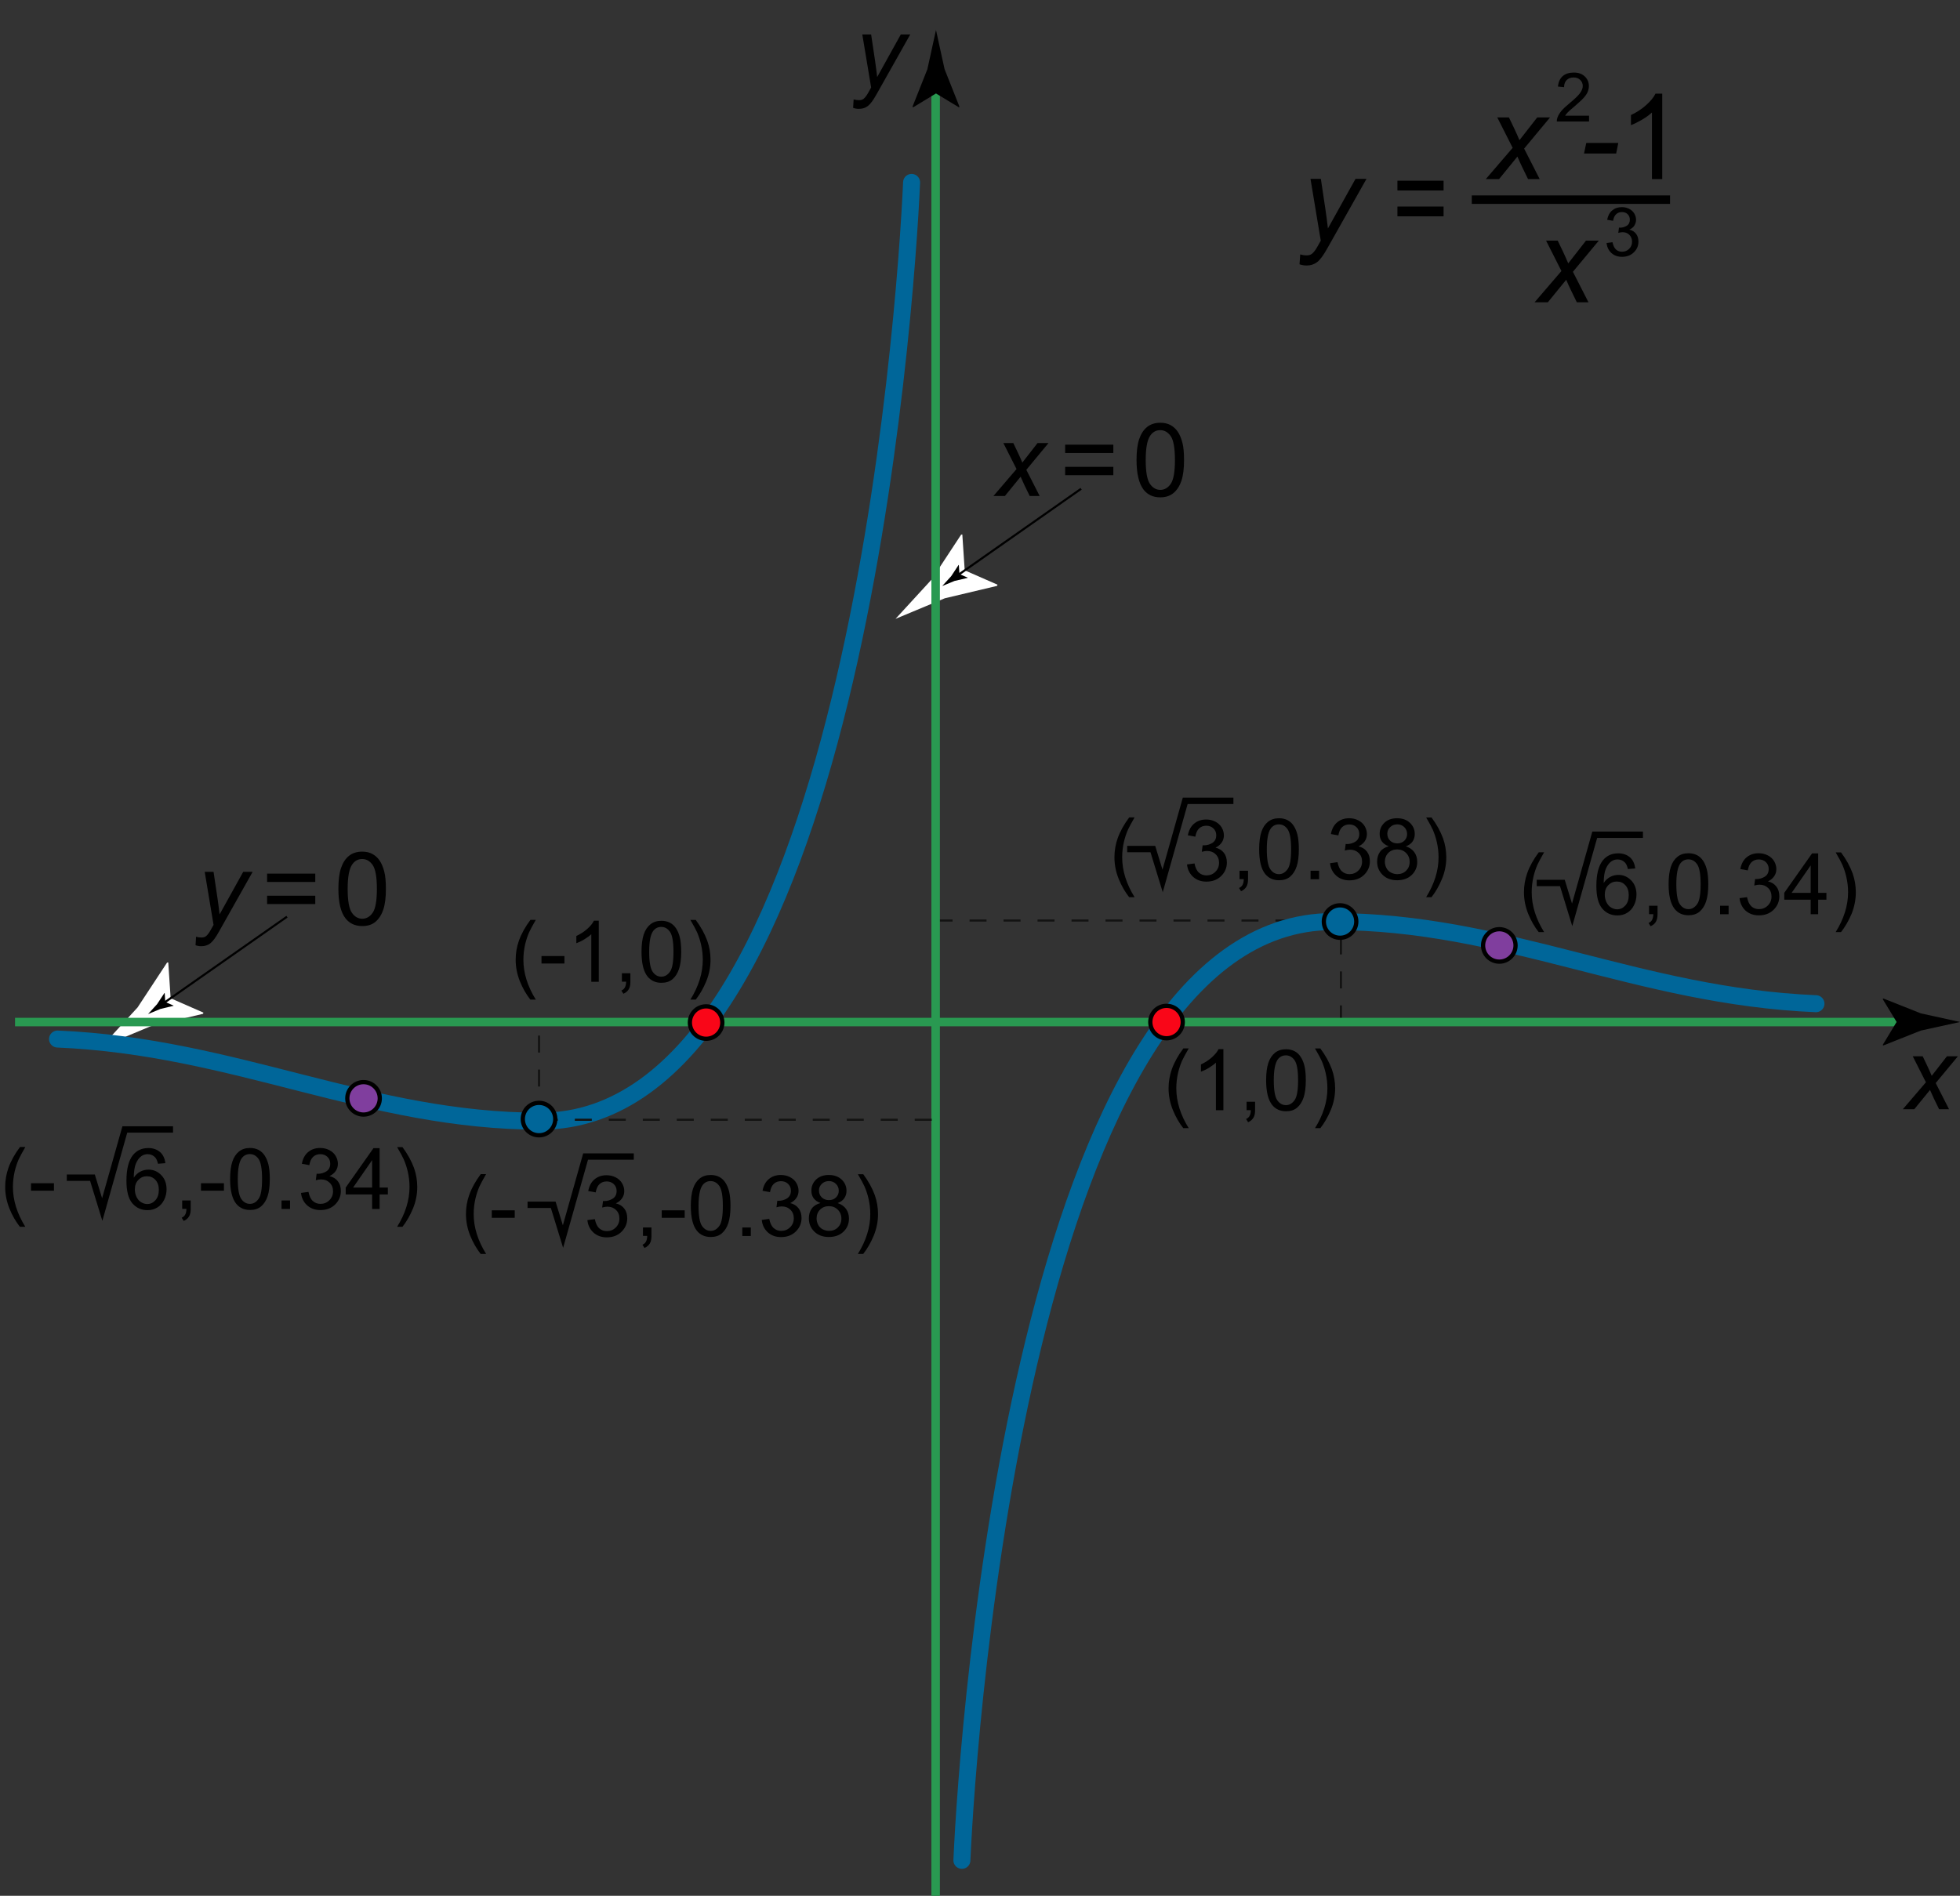 <?xml version="1.0" encoding="utf-8"?>
<!-- Generator: Adobe Illustrator 19.1.0, SVG Export Plug-In . SVG Version: 6.00 Build 0)  -->
<svg version="1.1" xmlns="http://www.w3.org/2000/svg" xmlns:xlink="http://www.w3.org/1999/xlink" x="0px" y="0px"
	 viewBox="0 0 230.64 223.14" style="enable-background:new 0 0 230.64 223.14;" xml:space="preserve">
<rect x="0" y="0" width="230.64" height="223.14" fill="#333333" stroke="none"/>
<style type="text/css">
	.st0{fill:#FFFFFF;}
	.st1{fill:none;stroke:#000000;stroke-width:0.25;}
	.st2{fill:none;stroke:#131312;stroke-width:0.25;stroke-dasharray:2,2;}
	.st3{fill:#131312;}
	.st4{fill:none;stroke:#299951;}
	.st5{fill:none;stroke:#006699;stroke-width:2;stroke-linecap:round;}
	.st6{fill:#803E9E;stroke:#000000;stroke-width:0.5;}
	.st7{fill:#F90618;stroke:#000000;stroke-width:0.5;}
	.st8{fill:#006699;stroke:#000000;stroke-width:0.5;}
	.st9{fill:none;stroke:#000000;}
	.st10{fill:none;stroke:#000000;stroke-width:0.75;}
</style>
<g>
	<g>
		<g>
			<path class="st0" d="M20.08,117.5l3.86,1.69l-0.05,0.14l-6.15,1.46c-1.93,0.81-3.87,1.61-5.8,2.42c1.42-1.54,2.84-3.09,4.25-4.63
				l3.47-5.28l0.14-0.02L20.08,117.5z"/>
		</g>
		<g>
			<line class="st1" x1="33.77" y1="107.9" x2="19.24" y2="118.08"/>
			<path d="M19.45,117.94l0.97,0.42l-0.01,0.03l-1.54,0.37c-0.48,0.2-0.97,0.4-1.45,0.6c0.35-0.39,0.71-0.77,1.06-1.16l0.87-1.32
				l0.03,0L19.45,117.94z"/>
		</g>
	</g>
	<line class="st2" x1="157.79" y1="120.34" x2="157.79" y2="108.5"/>
	<line class="st2" x1="110.09" y1="108.35" x2="157.34" y2="108.35"/>
	<g>
		<g>
			<path class="st0" d="M113.52,67.13l3.86,1.69l-0.05,0.14l-6.15,1.46c-1.93,0.81-3.87,1.61-5.8,2.42
				c1.42-1.54,2.84-3.09,4.25-4.63l3.47-5.28l0.14-0.02L113.52,67.13z"/>
		</g>
		<g>
			<line class="st1" x1="127.22" y1="57.53" x2="112.69" y2="67.72"/>
			<path d="M112.9,67.57l0.97,0.42l-0.01,0.03l-1.54,0.36c-0.48,0.2-0.97,0.4-1.45,0.6c0.35-0.39,0.71-0.77,1.06-1.16l0.87-1.32
				l0.03,0L112.9,67.57z"/>
		</g>
	</g>
	<path class="st3" d="M110.18,120.31"/>
	<line class="st3" x1="137.1" y1="120.39" x2="138.1" y2="120.39"/>
	<line class="st4" x1="1.77" y1="120.3" x2="224.1" y2="120.3"/>
	<line class="st4" x1="110.1" y1="223.14" x2="110.1" y2="7.8"/>
	<g>
		<path d="M100.39,12.7l0.06-1c0.22,0.06,0.43,0.09,0.64,0.09c0.21,0,0.39-0.05,0.52-0.15c0.17-0.13,0.36-0.37,0.56-0.73l0.34-0.61
			l-1.04-6.24h1.04l0.47,3.15c0.09,0.62,0.17,1.24,0.24,1.86l2.78-5.01h1.11l-3.97,7.05c-0.38,0.69-0.72,1.14-1.02,1.37
			s-0.64,0.33-1.03,0.33C100.87,12.82,100.63,12.78,100.39,12.7z"/>
	</g>
	<g>
		<path d="M223.92,130.55l2.71-3.16l-1.55-3.06h1.17l0.53,1.11c0.2,0.41,0.37,0.81,0.53,1.19l1.79-2.3h1.29l-2.61,3.15l1.57,3.08
			h-1.17l-0.62-1.27c-0.13-0.27-0.28-0.6-0.45-1l-1.85,2.27H223.92z"/>
	</g>
	<g>
		<g>
			<path d="M116.91,58.37l2.71-3.16l-1.55-3.06h1.17l0.53,1.11c0.2,0.41,0.37,0.81,0.53,1.19l1.79-2.3h1.29l-2.61,3.15l1.57,3.08
				h-1.17l-0.62-1.27c-0.13-0.27-0.28-0.6-0.45-1l-1.85,2.27H116.91z"/>
		</g>
		<g>
			<path d="M131.01,53.32h-5.67v-0.98h5.67V53.32z M131.01,55.93h-5.67v-0.98h5.67V55.93z"/>
		</g>
		<g>
			<path d="M133.74,54.14c0-1.02,0.1-1.83,0.31-2.45s0.52-1.1,0.93-1.43s0.93-0.5,1.56-0.5c0.46,0,0.87,0.09,1.21,0.28
				s0.63,0.45,0.86,0.8s0.4,0.78,0.53,1.28s0.19,1.18,0.19,2.03c0,1.01-0.1,1.82-0.31,2.44s-0.52,1.1-0.93,1.44
				s-0.93,0.51-1.56,0.51c-0.83,0-1.48-0.3-1.95-0.89C134.02,56.92,133.74,55.75,133.74,54.14z M134.82,54.14
				c0,1.41,0.17,2.35,0.5,2.82s0.74,0.7,1.22,0.7s0.89-0.23,1.22-0.7s0.5-1.41,0.5-2.81c0-1.41-0.17-2.35-0.5-2.82
				s-0.74-0.7-1.23-0.7c-0.48,0-0.87,0.21-1.16,0.62C135,51.76,134.82,52.73,134.82,54.14z"/>
		</g>
	</g>
	<path class="st5" d="M107.27,21.47c-0.67,15.33-7.33,110.5-43.67,110.5c-20.25,0-35.88-8.79-56.83-9.67"/>
	<circle class="st6" cx="42.78" cy="129.28" r="1.91"/>
	<circle class="st7" cx="83.09" cy="120.36" r="1.91"/>
	<path class="st5" d="M113.19,218.97c0.67-15.33,7.33-110.5,43.67-110.5c20.25,0,35.87,8.79,56.83,9.67"/>
	<circle class="st7" cx="137.27" cy="120.3" r="1.91"/>
	<circle class="st8" cx="157.69" cy="108.47" r="1.91"/>
	<circle class="st6" cx="176.43" cy="111.28" r="1.91"/>
	<line class="st2" x1="63.64" y1="131.8" x2="110.23" y2="131.8"/>
	<line class="st2" x1="63.43" y1="131.89" x2="63.43" y2="120.06"/>
	<circle class="st8" cx="63.43" cy="131.72" r="1.91"/>
	<g>
		<g>
			<path d="M23.01,111.26l0.06-1c0.22,0.06,0.43,0.09,0.64,0.09c0.21,0,0.39-0.05,0.52-0.15c0.17-0.13,0.36-0.37,0.56-0.73
				l0.34-0.61l-1.04-6.24h1.04l0.47,3.15c0.09,0.62,0.17,1.24,0.24,1.86l2.78-5.01h1.11l-3.97,7.05c-0.38,0.69-0.72,1.14-1.02,1.37
				s-0.64,0.33-1.03,0.33C23.49,111.38,23.25,111.34,23.01,111.26z"/>
		</g>
		<g>
			<path d="M37.1,103.81h-5.67v-0.98h5.67V103.81z M37.1,106.41h-5.67v-0.98h5.67V106.41z"/>
		</g>
		<g>
			<path d="M39.82,104.62c0-1.02,0.1-1.83,0.31-2.45s0.52-1.1,0.93-1.43s0.93-0.5,1.56-0.5c0.46,0,0.87,0.09,1.21,0.28
				s0.63,0.45,0.86,0.8s0.4,0.78,0.53,1.28s0.19,1.18,0.19,2.03c0,1.01-0.1,1.82-0.31,2.44s-0.52,1.1-0.93,1.44S43.25,109,42.62,109
				c-0.83,0-1.48-0.3-1.95-0.89C40.1,107.4,39.82,106.23,39.82,104.62z M40.91,104.62c0,1.41,0.17,2.35,0.5,2.82s0.74,0.7,1.22,0.7
				s0.89-0.23,1.22-0.7s0.5-1.41,0.5-2.81c0-1.41-0.17-2.35-0.5-2.82s-0.74-0.7-1.23-0.7c-0.48,0-0.87,0.21-1.16,0.62
				C41.09,102.24,40.91,103.21,40.91,104.62z"/>
		</g>
	</g>
	<g>
		<g>
			<path d="M62.41,117.66c-0.48-0.61-0.9-1.33-1.23-2.15s-0.5-1.67-0.5-2.55c0-0.77,0.13-1.52,0.38-2.23
				c0.29-0.82,0.75-1.64,1.36-2.46h0.63c-0.39,0.68-0.65,1.16-0.78,1.45c-0.2,0.45-0.35,0.92-0.47,1.41
				c-0.14,0.61-0.21,1.22-0.21,1.84c0,1.57,0.49,3.13,1.46,4.69H62.41z"/>
			<path d="M63.72,113.41v-0.88h2.7v0.88H63.72z"/>
			<path d="M70.46,115.56h-0.88v-5.6c-0.21,0.2-0.49,0.4-0.83,0.61s-0.65,0.35-0.93,0.45v-0.85c0.49-0.23,0.92-0.51,1.29-0.84
				s0.63-0.65,0.78-0.96h0.57V115.56z"/>
			<path d="M73.18,115.56v-1h1v1c0,0.37-0.06,0.67-0.2,0.89s-0.34,0.4-0.62,0.52l-0.24-0.38c0.19-0.08,0.32-0.2,0.41-0.36
				s0.14-0.38,0.15-0.68H73.18z"/>
			<path d="M75.49,112.03c0-0.85,0.09-1.53,0.26-2.04s0.43-0.91,0.78-1.19s0.78-0.42,1.3-0.42c0.38,0,0.72,0.08,1.01,0.23
				s0.53,0.38,0.72,0.67s0.34,0.65,0.44,1.06s0.16,0.98,0.16,1.69c0,0.84-0.09,1.52-0.26,2.03s-0.43,0.91-0.77,1.2
				s-0.78,0.42-1.3,0.42c-0.69,0-1.23-0.25-1.63-0.74C75.72,114.34,75.49,113.37,75.49,112.03z M76.39,112.03
				c0,1.18,0.14,1.96,0.41,2.35s0.61,0.58,1.02,0.58s0.74-0.2,1.02-0.59s0.41-1.17,0.41-2.34c0-1.18-0.14-1.96-0.41-2.35
				s-0.62-0.58-1.03-0.58c-0.4,0-0.73,0.17-0.97,0.51C76.54,110.04,76.39,110.85,76.39,112.03z"/>
			<path d="M81.87,117.66h-0.63c0.97-1.56,1.46-3.13,1.46-4.69c0-0.61-0.07-1.22-0.21-1.82c-0.11-0.49-0.27-0.96-0.46-1.41
				c-0.13-0.29-0.39-0.78-0.79-1.46h0.63c0.61,0.82,1.06,1.64,1.36,2.46c0.25,0.71,0.38,1.45,0.38,2.23c0,0.88-0.17,1.73-0.51,2.55
				S82.35,117.05,81.87,117.66z"/>
		</g>
	</g>
	<g>
		<g>
			<path d="M139.24,132.79c-0.48-0.61-0.9-1.33-1.23-2.15s-0.5-1.67-0.5-2.55c0-0.77,0.13-1.52,0.38-2.23
				c0.29-0.82,0.75-1.64,1.36-2.46h0.63c-0.39,0.68-0.65,1.16-0.78,1.45c-0.2,0.45-0.35,0.92-0.47,1.41
				c-0.14,0.61-0.21,1.22-0.21,1.84c0,1.57,0.49,3.13,1.46,4.69H139.24z"/>
			<path d="M143.96,130.68h-0.88v-5.6c-0.21,0.2-0.49,0.4-0.83,0.61s-0.65,0.35-0.93,0.45v-0.85c0.49-0.23,0.92-0.51,1.29-0.84
				s0.63-0.65,0.78-0.96h0.57V130.68z"/>
			<path d="M146.69,130.68v-1h1v1c0,0.37-0.06,0.67-0.2,0.89s-0.34,0.4-0.62,0.52l-0.24-0.38c0.19-0.08,0.32-0.2,0.41-0.36
				s0.14-0.38,0.15-0.68H146.69z"/>
			<path d="M148.99,127.15c0-0.85,0.09-1.53,0.26-2.04s0.43-0.91,0.78-1.19s0.78-0.42,1.3-0.42c0.38,0,0.72,0.08,1.01,0.23
				s0.53,0.38,0.72,0.67s0.34,0.65,0.44,1.06s0.16,0.98,0.16,1.69c0,0.84-0.09,1.52-0.26,2.03s-0.43,0.91-0.77,1.2
				s-0.78,0.42-1.3,0.42c-0.69,0-1.23-0.25-1.63-0.74C149.23,129.47,148.99,128.5,148.99,127.15z M149.89,127.15
				c0,1.18,0.14,1.96,0.41,2.35s0.61,0.58,1.02,0.58s0.74-0.2,1.02-0.59s0.41-1.17,0.41-2.34c0-1.18-0.14-1.96-0.41-2.35
				s-0.62-0.58-1.03-0.58c-0.4,0-0.73,0.17-0.97,0.51C150.04,125.17,149.89,125.98,149.89,127.15z"/>
			<path d="M155.37,132.79h-0.63c0.97-1.56,1.46-3.13,1.46-4.69c0-0.61-0.07-1.22-0.21-1.82c-0.11-0.49-0.27-0.96-0.46-1.41
				c-0.13-0.29-0.39-0.78-0.79-1.46h0.63c0.61,0.82,1.06,1.64,1.36,2.46c0.25,0.71,0.38,1.45,0.38,2.23c0,0.88-0.17,1.73-0.51,2.55
				S155.85,132.17,155.37,132.79z"/>
		</g>
	</g>
	<g>
		<g>
			<path d="M152.92,31.11l0.08-1.16c0.26,0.07,0.5,0.11,0.75,0.11c0.25,0,0.45-0.06,0.61-0.17c0.2-0.15,0.42-0.43,0.66-0.85
				l0.4-0.71l-1.21-7.28h1.22l0.55,3.67c0.11,0.72,0.2,1.45,0.28,2.17l3.25-5.84h1.29l-4.63,8.22c-0.45,0.8-0.84,1.33-1.19,1.59
				s-0.75,0.39-1.2,0.39C153.48,31.25,153.2,31.21,152.92,31.11z"/>
			<path d="M169.87,22.42h-5.43v-1.15h5.43V22.42z M169.87,25.46h-5.43v-1.15h5.43V25.46z"/>
		</g>
		<g>
			<path d="M186.99,13.62v0.68h-3.79c-0.01-0.17,0.02-0.33,0.08-0.49c0.1-0.26,0.25-0.51,0.46-0.76s0.52-0.54,0.92-0.87
				c0.62-0.51,1.04-0.91,1.26-1.21s0.33-0.58,0.33-0.85c0-0.28-0.1-0.51-0.3-0.71s-0.46-0.29-0.78-0.29c-0.34,0-0.61,0.1-0.81,0.3
				s-0.31,0.48-0.31,0.84l-0.72-0.07c0.05-0.54,0.24-0.95,0.56-1.23s0.76-0.42,1.3-0.42c0.55,0,0.98,0.15,1.3,0.46
				s0.48,0.68,0.48,1.13c0,0.23-0.05,0.45-0.14,0.68s-0.25,0.45-0.47,0.7s-0.58,0.58-1.08,1.01c-0.42,0.35-0.69,0.59-0.81,0.72
				s-0.22,0.25-0.3,0.38H186.99z"/>
		</g>
		<g>
			<path d="M174.84,21.08l3.16-3.68l-1.81-3.58h1.37l0.62,1.29c0.23,0.48,0.43,0.95,0.62,1.39l2.09-2.68h1.51l-3.05,3.67l1.83,3.59
				h-1.37l-0.72-1.48c-0.15-0.31-0.33-0.7-0.53-1.17l-2.16,2.65H174.84z"/>
			<path d="M186.4,18.07l0.26-1.24h3.77l-0.25,1.24H186.4z"/>
			<path d="M195.62,21.08h-1.23v-7.84c-0.3,0.28-0.68,0.56-1.17,0.85c-0.48,0.28-0.91,0.49-1.3,0.64v-1.19
				c0.69-0.32,1.29-0.72,1.8-1.18s0.88-0.91,1.09-1.34h0.79V21.08z"/>
		</g>
		<g>
			<path d="M180.58,35.58l3.16-3.68l-1.81-3.58h1.37l0.62,1.29c0.23,0.48,0.43,0.95,0.62,1.39l2.09-2.68h1.51l-3.05,3.67l1.83,3.59
				h-1.37l-0.72-1.48c-0.15-0.31-0.33-0.7-0.53-1.17l-2.16,2.65H180.58z"/>
		</g>
		<g>
			<path d="M189.05,28.6l0.7-0.09c0.08,0.4,0.22,0.69,0.41,0.86s0.43,0.26,0.71,0.26c0.33,0,0.61-0.11,0.84-0.34
				s0.34-0.51,0.34-0.85c0-0.32-0.11-0.59-0.32-0.8s-0.48-0.31-0.8-0.31c-0.13,0-0.3,0.03-0.5,0.08l0.08-0.62
				c0.05,0.01,0.08,0.01,0.11,0.01c0.3,0,0.57-0.08,0.81-0.23s0.36-0.4,0.36-0.72c0-0.26-0.09-0.47-0.26-0.64s-0.4-0.25-0.68-0.25
				c-0.27,0-0.5,0.09-0.68,0.26s-0.3,0.43-0.35,0.77l-0.7-0.12c0.09-0.47,0.28-0.84,0.59-1.1s0.68-0.39,1.14-0.39
				c0.31,0,0.6,0.07,0.86,0.2s0.46,0.32,0.6,0.55s0.21,0.48,0.21,0.74c0,0.25-0.07,0.47-0.2,0.68s-0.33,0.36-0.59,0.48
				c0.34,0.08,0.6,0.24,0.79,0.49s0.28,0.55,0.28,0.92c0,0.5-0.18,0.92-0.55,1.27c-0.36,0.35-0.83,0.52-1.38,0.52
				c-0.5,0-0.92-0.15-1.25-0.45S189.1,29.08,189.05,28.6z"/>
		</g>
		<line class="st9" x1="173.19" y1="23.5" x2="196.52" y2="23.5"/>
	</g>
	<g>
		<g>
			<path d="M139.68,101.75l0.88-0.12c0.1,0.5,0.27,0.86,0.52,1.08s0.54,0.33,0.89,0.33c0.41,0,0.76-0.14,1.05-0.43
				s0.43-0.64,0.43-1.06c0-0.4-0.13-0.74-0.4-1s-0.6-0.39-1.01-0.39c-0.17,0-0.37,0.03-0.62,0.1l0.1-0.77
				c0.06,0.01,0.11,0.01,0.14,0.01c0.37,0,0.71-0.1,1.01-0.29s0.45-0.5,0.45-0.9c0-0.32-0.11-0.59-0.33-0.8s-0.5-0.32-0.84-0.32
				c-0.34,0-0.63,0.11-0.85,0.32s-0.37,0.54-0.44,0.97l-0.88-0.16c0.11-0.59,0.35-1.05,0.73-1.37s0.85-0.49,1.42-0.49
				c0.39,0,0.75,0.08,1.08,0.25s0.58,0.4,0.75,0.69s0.26,0.6,0.26,0.92c0,0.31-0.08,0.59-0.25,0.84s-0.41,0.46-0.74,0.61
				c0.42,0.1,0.75,0.3,0.99,0.61s0.35,0.69,0.35,1.15c0,0.62-0.23,1.15-0.68,1.59s-1.03,0.65-1.73,0.65c-0.63,0-1.15-0.19-1.56-0.56
				S139.74,102.34,139.68,101.75z"/>
		</g>
		<polyline class="st10" points="132.64,99.94 135.66,99.94 136.81,103.69 139.47,94.26 145.14,94.26 		"/>
		<g>
			<path d="M132.87,105.6c-0.48-0.61-0.9-1.33-1.23-2.15s-0.5-1.67-0.5-2.55c0-0.77,0.13-1.52,0.38-2.23
				c0.29-0.82,0.75-1.64,1.36-2.46h0.63c-0.39,0.68-0.65,1.16-0.78,1.45c-0.2,0.45-0.35,0.92-0.47,1.41
				c-0.14,0.61-0.21,1.22-0.21,1.84c0,1.57,0.49,3.13,1.46,4.69H132.87z"/>
			<path d="M145.86,103.49v-1h1v1c0,0.37-0.06,0.67-0.2,0.89s-0.34,0.4-0.62,0.52l-0.24-0.38c0.19-0.08,0.32-0.2,0.41-0.36
				s0.14-0.38,0.15-0.68H145.86z"/>
			<path d="M148.17,99.96c0-0.85,0.09-1.53,0.26-2.04s0.43-0.91,0.78-1.19s0.78-0.42,1.3-0.42c0.38,0,0.72,0.08,1.01,0.23
				s0.53,0.38,0.72,0.67s0.34,0.65,0.44,1.06s0.16,0.98,0.16,1.69c0,0.84-0.09,1.52-0.26,2.03s-0.43,0.91-0.77,1.2
				s-0.78,0.42-1.3,0.42c-0.69,0-1.23-0.25-1.63-0.74C148.4,102.28,148.17,101.31,148.17,99.96z M149.07,99.96
				c0,1.18,0.14,1.96,0.41,2.35s0.61,0.58,1.02,0.58s0.74-0.2,1.02-0.59s0.41-1.17,0.41-2.34c0-1.18-0.14-1.96-0.41-2.35
				s-0.62-0.58-1.03-0.58c-0.4,0-0.73,0.17-0.97,0.51C149.22,97.98,149.07,98.79,149.07,99.96z"/>
			<path d="M154.22,103.49v-1h1v1H154.22z"/>
			<path d="M156.51,101.6l0.88-0.12c0.1,0.5,0.27,0.86,0.52,1.08s0.54,0.33,0.89,0.33c0.41,0,0.76-0.14,1.05-0.43
				s0.43-0.64,0.43-1.06c0-0.4-0.13-0.74-0.4-1s-0.6-0.39-1.01-0.39c-0.17,0-0.37,0.03-0.62,0.1l0.1-0.77
				c0.06,0.01,0.11,0.01,0.14,0.01c0.37,0,0.71-0.1,1.01-0.29s0.45-0.5,0.45-0.9c0-0.32-0.11-0.59-0.33-0.8s-0.5-0.32-0.84-0.32
				c-0.34,0-0.63,0.11-0.85,0.32s-0.37,0.54-0.44,0.97l-0.88-0.16c0.11-0.59,0.35-1.05,0.73-1.37s0.85-0.49,1.42-0.49
				c0.39,0,0.75,0.08,1.08,0.25s0.58,0.4,0.75,0.69s0.26,0.6,0.26,0.92c0,0.31-0.08,0.59-0.25,0.84s-0.41,0.46-0.74,0.61
				c0.42,0.1,0.75,0.3,0.99,0.61s0.35,0.69,0.35,1.15c0,0.62-0.23,1.15-0.68,1.59s-1.03,0.65-1.73,0.65c-0.63,0-1.15-0.19-1.56-0.56
				S156.57,102.2,156.51,101.6z"/>
			<path d="M163.42,99.61c-0.36-0.13-0.63-0.32-0.81-0.57s-0.26-0.54-0.26-0.89c0-0.52,0.19-0.96,0.56-1.31s0.87-0.53,1.49-0.53
				c0.62,0,1.13,0.18,1.51,0.54s0.57,0.8,0.57,1.33c0,0.33-0.09,0.62-0.26,0.87s-0.44,0.44-0.79,0.57c0.44,0.14,0.77,0.37,1,0.69
				s0.34,0.7,0.34,1.14c0,0.61-0.22,1.13-0.65,1.54s-1,0.62-1.71,0.62s-1.28-0.21-1.71-0.63s-0.65-0.94-0.65-1.56
				c0-0.47,0.12-0.86,0.35-1.17S162.98,99.73,163.42,99.61z M162.96,101.43c0,0.25,0.06,0.49,0.18,0.73s0.3,0.42,0.53,0.54
				s0.49,0.19,0.76,0.19c0.42,0,0.77-0.14,1.04-0.41s0.41-0.61,0.41-1.03c0-0.42-0.14-0.77-0.42-1.05s-0.63-0.42-1.06-0.42
				c-0.41,0-0.76,0.14-1.03,0.41S162.96,101.02,162.96,101.43z M163.25,98.12c0,0.34,0.11,0.62,0.33,0.83s0.5,0.32,0.85,0.32
				c0.34,0,0.62-0.11,0.83-0.32s0.32-0.47,0.32-0.78c0-0.32-0.11-0.59-0.33-0.81s-0.5-0.33-0.83-0.33c-0.34,0-0.61,0.11-0.83,0.32
				S163.25,97.82,163.25,98.12z"/>
			<path d="M168.45,105.6h-0.63c0.97-1.56,1.46-3.13,1.46-4.69c0-0.61-0.07-1.22-0.21-1.82c-0.11-0.49-0.27-0.96-0.46-1.41
				c-0.13-0.29-0.39-0.78-0.79-1.46h0.63c0.61,0.82,1.06,1.64,1.36,2.46c0.25,0.71,0.38,1.45,0.38,2.23c0,0.88-0.17,1.73-0.51,2.55
				S168.93,104.99,168.45,105.6z"/>
		</g>
	</g>
	<g>
		<g>
			<path d="M69.12,143.61L70,143.5c0.1,0.5,0.27,0.86,0.52,1.08s0.54,0.33,0.89,0.33c0.41,0,0.76-0.14,1.05-0.43
				s0.43-0.64,0.43-1.06c0-0.4-0.13-0.74-0.4-1s-0.6-0.39-1.01-0.39c-0.17,0-0.37,0.03-0.62,0.1l0.1-0.77
				c0.06,0.01,0.11,0.01,0.14,0.01c0.37,0,0.71-0.1,1.01-0.29s0.45-0.5,0.45-0.9c0-0.32-0.11-0.59-0.33-0.8s-0.5-0.32-0.84-0.32
				c-0.34,0-0.63,0.11-0.85,0.32s-0.37,0.54-0.44,0.97l-0.88-0.16c0.11-0.59,0.35-1.05,0.73-1.37s0.85-0.49,1.42-0.49
				c0.39,0,0.75,0.08,1.08,0.25s0.58,0.4,0.75,0.69s0.26,0.6,0.26,0.92c0,0.31-0.08,0.59-0.25,0.84s-0.41,0.46-0.74,0.61
				c0.42,0.1,0.75,0.3,0.99,0.61s0.35,0.69,0.35,1.15c0,0.62-0.23,1.15-0.68,1.59s-1.03,0.65-1.73,0.65c-0.63,0-1.15-0.19-1.56-0.56
				S69.18,144.21,69.12,143.61z"/>
		</g>
		<polyline class="st10" points="62.08,141.81 65.1,141.81 66.25,145.55 68.91,136.13 74.58,136.13 		"/>
		<g>
			<path d="M56.56,147.59c-0.48-0.61-0.9-1.33-1.23-2.15s-0.5-1.67-0.5-2.55c0-0.77,0.13-1.52,0.38-2.23
				c0.29-0.82,0.75-1.64,1.36-2.46h0.63c-0.39,0.68-0.65,1.16-0.78,1.45c-0.2,0.45-0.35,0.92-0.47,1.41
				c-0.14,0.61-0.21,1.22-0.21,1.84c0,1.57,0.49,3.13,1.46,4.69H56.56z"/>
			<path d="M57.87,143.34v-0.88h2.7v0.88H57.87z"/>
			<path d="M75.66,145.48v-1h1v1c0,0.37-0.06,0.67-0.2,0.89s-0.34,0.4-0.62,0.52l-0.24-0.38c0.19-0.08,0.32-0.2,0.41-0.36
				s0.14-0.38,0.15-0.68H75.66z"/>
			<path d="M77.87,143.34v-0.88h2.7v0.88H77.87z"/>
			<path d="M81.29,141.95c0-0.85,0.09-1.53,0.26-2.04s0.43-0.91,0.78-1.19s0.78-0.42,1.3-0.42c0.38,0,0.72,0.08,1.01,0.23
				s0.53,0.38,0.72,0.67s0.34,0.65,0.44,1.06s0.16,0.98,0.16,1.69c0,0.84-0.09,1.52-0.26,2.03s-0.43,0.91-0.77,1.2
				s-0.78,0.42-1.3,0.42c-0.69,0-1.23-0.25-1.63-0.74C81.53,144.27,81.29,143.3,81.29,141.95z M82.2,141.95
				c0,1.18,0.14,1.96,0.41,2.35s0.61,0.58,1.02,0.58s0.74-0.2,1.02-0.59s0.41-1.17,0.41-2.34c0-1.18-0.14-1.96-0.41-2.35
				s-0.62-0.58-1.03-0.58c-0.4,0-0.73,0.17-0.97,0.51C82.35,139.97,82.2,140.78,82.2,141.95z"/>
			<path d="M87.35,145.48v-1h1v1H87.35z"/>
			<path d="M89.64,143.59l0.88-0.12c0.1,0.5,0.27,0.86,0.52,1.08s0.54,0.33,0.89,0.33c0.41,0,0.76-0.14,1.05-0.43
				s0.43-0.64,0.43-1.06c0-0.4-0.13-0.74-0.4-1S92.4,142,91.99,142c-0.17,0-0.37,0.03-0.62,0.1l0.1-0.77
				c0.06,0.01,0.11,0.01,0.14,0.01c0.37,0,0.71-0.1,1.01-0.29s0.45-0.5,0.45-0.9c0-0.32-0.11-0.59-0.33-0.8s-0.5-0.32-0.84-0.32
				c-0.34,0-0.63,0.11-0.85,0.32s-0.37,0.54-0.44,0.97l-0.88-0.16c0.11-0.59,0.35-1.05,0.73-1.37s0.85-0.49,1.42-0.49
				c0.39,0,0.75,0.08,1.08,0.25s0.58,0.4,0.75,0.69s0.26,0.6,0.26,0.92c0,0.31-0.08,0.59-0.25,0.84s-0.41,0.46-0.74,0.61
				c0.42,0.1,0.75,0.3,0.99,0.61s0.35,0.69,0.35,1.15c0,0.62-0.23,1.15-0.68,1.59s-1.03,0.65-1.73,0.65c-0.63,0-1.15-0.19-1.56-0.56
				S89.7,144.19,89.64,143.59z"/>
			<path d="M96.55,141.6c-0.36-0.13-0.63-0.32-0.81-0.57s-0.26-0.54-0.26-0.89c0-0.52,0.19-0.96,0.56-1.31s0.87-0.53,1.49-0.53
				c0.62,0,1.13,0.18,1.51,0.54s0.57,0.8,0.57,1.33c0,0.33-0.09,0.62-0.26,0.87s-0.44,0.44-0.79,0.57c0.44,0.14,0.77,0.37,1,0.69
				s0.34,0.7,0.34,1.14c0,0.61-0.22,1.13-0.65,1.54s-1,0.62-1.71,0.62s-1.28-0.21-1.71-0.63s-0.65-0.94-0.65-1.56
				c0-0.47,0.12-0.86,0.35-1.17S96.11,141.72,96.55,141.6z M96.09,143.42c0,0.25,0.06,0.49,0.18,0.73s0.3,0.42,0.53,0.54
				s0.49,0.19,0.76,0.19c0.42,0,0.77-0.14,1.04-0.41s0.41-0.61,0.41-1.03c0-0.42-0.14-0.77-0.42-1.05s-0.63-0.42-1.06-0.42
				c-0.41,0-0.76,0.14-1.03,0.41S96.09,143.01,96.09,143.42z M96.37,140.11c0,0.34,0.11,0.62,0.33,0.83s0.5,0.32,0.85,0.32
				c0.34,0,0.62-0.11,0.83-0.32s0.32-0.47,0.32-0.78c0-0.32-0.11-0.59-0.33-0.81s-0.5-0.33-0.83-0.33c-0.34,0-0.61,0.11-0.83,0.32
				S96.37,139.81,96.37,140.11z"/>
			<path d="M101.58,147.59h-0.63c0.97-1.56,1.46-3.13,1.46-4.69c0-0.61-0.07-1.22-0.21-1.82c-0.11-0.49-0.27-0.96-0.46-1.41
				c-0.13-0.29-0.39-0.78-0.79-1.46h0.63c0.61,0.82,1.06,1.64,1.36,2.46c0.25,0.71,0.38,1.45,0.38,2.23c0,0.88-0.17,1.73-0.51,2.55
				S102.06,146.98,101.58,147.59z"/>
		</g>
	</g>
	<g>
		<g>
			<path d="M192.43,102.22l-0.87,0.07c-0.08-0.35-0.19-0.6-0.33-0.75c-0.24-0.25-0.53-0.38-0.88-0.38c-0.28,0-0.53,0.08-0.74,0.23
				c-0.28,0.2-0.49,0.5-0.65,0.88s-0.24,0.94-0.25,1.66c0.21-0.32,0.47-0.56,0.78-0.72s0.63-0.23,0.96-0.23
				c0.59,0,1.08,0.22,1.5,0.65s0.62,0.99,0.62,1.67c0,0.45-0.1,0.87-0.29,1.25c-0.19,0.39-0.46,0.68-0.8,0.89s-0.72,0.31-1.15,0.31
				c-0.73,0-1.33-0.27-1.79-0.81s-0.69-1.43-0.69-2.66c0-1.38,0.26-2.39,0.77-3.02c0.45-0.55,1.05-0.82,1.8-0.82
				c0.56,0,1.02,0.16,1.38,0.47S192.35,101.67,192.43,102.22z M188.84,105.31c0,0.3,0.06,0.59,0.19,0.87s0.31,0.49,0.54,0.63
				s0.47,0.22,0.73,0.22c0.37,0,0.69-0.15,0.96-0.45s0.4-0.71,0.4-1.22c0-0.49-0.13-0.88-0.4-1.17s-0.6-0.43-1-0.43
				c-0.4,0-0.73,0.14-1.01,0.43S188.84,104.85,188.84,105.31z"/>
		</g>
		<polyline class="st10" points="180.83,103.93 183.85,103.93 185,107.68 187.66,98.25 193.33,98.25 		"/>
		<g>
			<path d="M181.06,109.71c-0.48-0.61-0.9-1.33-1.23-2.15s-0.5-1.67-0.5-2.55c0-0.77,0.13-1.52,0.38-2.23
				c0.29-0.82,0.75-1.64,1.36-2.46h0.63c-0.39,0.68-0.65,1.16-0.78,1.45c-0.2,0.45-0.35,0.92-0.47,1.41
				c-0.14,0.61-0.21,1.22-0.21,1.84c0,1.57,0.49,3.13,1.46,4.69H181.06z"/>
			<path d="M194.05,107.61v-1h1v1c0,0.37-0.07,0.67-0.2,0.89s-0.34,0.4-0.62,0.52l-0.24-0.38c0.19-0.08,0.32-0.2,0.41-0.36
				s0.14-0.38,0.15-0.68H194.05z"/>
			<path d="M196.35,104.08c0-0.85,0.09-1.53,0.26-2.04c0.17-0.52,0.43-0.91,0.78-1.19c0.34-0.28,0.78-0.42,1.3-0.42
				c0.38,0,0.72,0.08,1.01,0.23s0.53,0.38,0.72,0.67s0.34,0.65,0.44,1.06s0.16,0.98,0.16,1.69c0,0.84-0.09,1.52-0.26,2.03
				s-0.43,0.91-0.77,1.2c-0.34,0.28-0.78,0.42-1.3,0.42c-0.69,0-1.23-0.25-1.63-0.74C196.59,106.39,196.35,105.42,196.35,104.08z
				 M197.26,104.08c0,1.18,0.14,1.96,0.41,2.35c0.27,0.39,0.61,0.58,1.02,0.58s0.74-0.2,1.02-0.59c0.28-0.39,0.41-1.17,0.41-2.34
				c0-1.18-0.14-1.96-0.41-2.35c-0.27-0.39-0.62-0.58-1.03-0.58c-0.4,0-0.73,0.17-0.97,0.51
				C197.41,102.1,197.26,102.9,197.26,104.08z"/>
			<path d="M202.41,107.61v-1h1v1H202.41z"/>
			<path d="M204.7,105.72l0.88-0.12c0.1,0.5,0.27,0.86,0.51,1.08c0.24,0.22,0.54,0.33,0.89,0.33c0.41,0,0.76-0.14,1.05-0.43
				c0.29-0.29,0.43-0.64,0.43-1.06c0-0.4-0.13-0.74-0.4-1s-0.6-0.39-1.01-0.39c-0.17,0-0.37,0.03-0.62,0.1l0.1-0.77
				c0.06,0.01,0.11,0.01,0.14,0.01c0.37,0,0.71-0.1,1.01-0.29s0.45-0.5,0.45-0.9c0-0.32-0.11-0.59-0.33-0.8s-0.5-0.32-0.84-0.32
				c-0.34,0-0.63,0.11-0.85,0.32s-0.37,0.54-0.44,0.97l-0.88-0.16c0.11-0.59,0.35-1.05,0.73-1.37s0.85-0.49,1.42-0.49
				c0.39,0,0.75,0.08,1.08,0.25s0.58,0.4,0.75,0.69c0.17,0.29,0.26,0.6,0.26,0.92c0,0.31-0.08,0.59-0.25,0.84s-0.41,0.46-0.74,0.61
				c0.42,0.1,0.75,0.3,0.99,0.61s0.35,0.69,0.35,1.15c0,0.62-0.23,1.15-0.68,1.59s-1.03,0.65-1.73,0.65c-0.63,0-1.15-0.19-1.57-0.56
				C205,106.8,204.76,106.31,204.7,105.72z"/>
			<path d="M213.07,107.61v-1.71h-3.11v-0.81l3.27-4.64h0.72v4.64h0.97v0.81h-0.97v1.71H213.07z M213.07,105.09v-3.23l-2.24,3.23
				H213.07z"/>
			<path d="M216.64,109.71h-0.63c0.97-1.56,1.46-3.13,1.46-4.69c0-0.61-0.07-1.22-0.21-1.82c-0.11-0.49-0.27-0.96-0.46-1.41
				c-0.13-0.29-0.39-0.78-0.79-1.46h0.63c0.61,0.82,1.06,1.64,1.36,2.46c0.25,0.71,0.38,1.45,0.38,2.23c0,0.88-0.17,1.73-0.5,2.55
				C217.53,108.39,217.12,109.1,216.64,109.71z"/>
		</g>
	</g>
	<g>
		<g>
			<path d="M19.46,136.91l-0.87,0.07c-0.08-0.35-0.19-0.6-0.33-0.75c-0.24-0.25-0.53-0.38-0.88-0.38c-0.28,0-0.53,0.08-0.74,0.23
				c-0.28,0.2-0.49,0.5-0.65,0.88s-0.24,0.94-0.25,1.66c0.21-0.32,0.47-0.56,0.78-0.72s0.63-0.23,0.96-0.23
				c0.59,0,1.08,0.22,1.5,0.65s0.62,0.99,0.62,1.67c0,0.45-0.1,0.87-0.29,1.25s-0.46,0.68-0.8,0.89s-0.72,0.31-1.15,0.31
				c-0.73,0-1.33-0.27-1.79-0.81s-0.69-1.43-0.69-2.66c0-1.38,0.26-2.39,0.77-3.02c0.45-0.55,1.05-0.82,1.8-0.82
				c0.56,0,1.02,0.16,1.38,0.47S19.39,136.35,19.46,136.91z M15.87,140c0,0.3,0.06,0.59,0.19,0.87s0.31,0.49,0.54,0.63
				s0.47,0.22,0.73,0.22c0.37,0,0.69-0.15,0.96-0.45s0.4-0.71,0.4-1.22c0-0.49-0.13-0.88-0.4-1.17s-0.6-0.43-1-0.43
				c-0.4,0-0.73,0.14-1.01,0.43S15.87,139.53,15.87,140z"/>
		</g>
		<polyline class="st10" points="7.86,138.62 10.88,138.62 12.03,142.37 14.69,132.94 20.36,132.94 		"/>
		<g>
			<path d="M2.34,144.4c-0.48-0.61-0.9-1.33-1.23-2.15s-0.5-1.67-0.5-2.55c0-0.77,0.13-1.52,0.38-2.23
				c0.29-0.82,0.75-1.64,1.36-2.46h0.63c-0.39,0.68-0.65,1.16-0.78,1.45c-0.2,0.45-0.35,0.92-0.47,1.41
				c-0.14,0.61-0.21,1.22-0.21,1.84c0,1.57,0.49,3.13,1.46,4.69H2.34z"/>
			<path d="M3.65,140.15v-0.88h2.7v0.88H3.65z"/>
			<path d="M21.44,142.3v-1h1v1c0,0.37-0.06,0.67-0.2,0.89s-0.34,0.4-0.62,0.52l-0.24-0.38c0.19-0.08,0.32-0.2,0.41-0.36
				s0.14-0.38,0.15-0.68H21.44z"/>
			<path d="M23.65,140.15v-0.88h2.7v0.88H23.65z"/>
			<path d="M27.08,138.77c0-0.85,0.09-1.53,0.26-2.04s0.43-0.91,0.78-1.19s0.78-0.42,1.3-0.42c0.38,0,0.72,0.08,1.01,0.23
				s0.53,0.38,0.72,0.67s0.34,0.65,0.44,1.06s0.16,0.98,0.16,1.69c0,0.84-0.09,1.52-0.26,2.03s-0.43,0.91-0.77,1.2
				s-0.78,0.42-1.3,0.42c-0.69,0-1.23-0.25-1.63-0.74C27.31,141.08,27.08,140.11,27.08,138.77z M27.98,138.77
				c0,1.18,0.14,1.96,0.41,2.35s0.61,0.58,1.02,0.58s0.74-0.2,1.02-0.59s0.41-1.17,0.41-2.34c0-1.18-0.14-1.96-0.41-2.35
				s-0.62-0.58-1.03-0.58c-0.4,0-0.73,0.17-0.97,0.51C28.13,136.79,27.98,137.59,27.98,138.77z"/>
			<path d="M33.13,142.3v-1h1v1H33.13z"/>
			<path d="M35.42,140.41l0.88-0.12c0.1,0.5,0.27,0.86,0.52,1.08s0.54,0.33,0.89,0.33c0.41,0,0.76-0.14,1.05-0.43
				s0.43-0.64,0.43-1.06c0-0.4-0.13-0.74-0.4-1s-0.6-0.39-1.01-0.39c-0.17,0-0.37,0.03-0.62,0.1l0.1-0.77
				c0.06,0.01,0.11,0.01,0.14,0.01c0.37,0,0.71-0.1,1.01-0.29s0.45-0.5,0.45-0.9c0-0.32-0.11-0.59-0.33-0.8s-0.5-0.32-0.84-0.32
				c-0.34,0-0.63,0.11-0.85,0.32s-0.37,0.54-0.44,0.97l-0.88-0.16c0.11-0.59,0.35-1.05,0.73-1.37s0.85-0.49,1.42-0.49
				c0.39,0,0.75,0.08,1.08,0.25s0.58,0.4,0.75,0.69s0.26,0.6,0.26,0.92c0,0.31-0.08,0.59-0.25,0.84s-0.41,0.46-0.74,0.61
				c0.42,0.1,0.75,0.3,0.99,0.61s0.35,0.69,0.35,1.15c0,0.62-0.23,1.15-0.68,1.59s-1.03,0.65-1.73,0.65c-0.63,0-1.15-0.19-1.56-0.56
				S35.48,141,35.42,140.41z"/>
			<path d="M43.79,142.3v-1.71h-3.11v-0.81l3.27-4.64h0.72v4.64h0.97v0.81h-0.97v1.71H43.79z M43.79,139.78v-3.23l-2.24,3.23H43.79z
				"/>
			<path d="M47.36,144.4h-0.63c0.97-1.56,1.46-3.13,1.46-4.69c0-0.61-0.07-1.22-0.21-1.82c-0.11-0.49-0.27-0.96-0.46-1.41
				c-0.13-0.29-0.39-0.78-0.79-1.46h0.63c0.61,0.82,1.06,1.64,1.36,2.46c0.25,0.71,0.38,1.45,0.38,2.23c0,0.88-0.17,1.73-0.51,2.55
				S47.84,143.79,47.36,144.4z"/>
		</g>
	</g>
</g>
<g>
	<g>
		<g>
			<path d="M110.14,11l-2.7,1.64l-0.06-0.09l1.75-4.41c0.34-1.54,0.68-3.07,1.01-4.61c0.34,1.54,0.68,3.07,1.01,4.61l1.75,4.41
				l-0.05,0.09L110.14,11z"/>
		</g>
	</g>
	<g>
		<g>
			<path d="M223.18,120.29l-1.64-2.7l0.09-0.06l4.41,1.75c1.54,0.34,3.07,0.68,4.61,1.01c-1.54,0.34-3.07,0.68-4.61,1.01l-4.41,1.75
				l-0.09-0.05L223.18,120.29z"/>
		</g>
	</g>
	<g>
	</g>
</g>
</svg>
